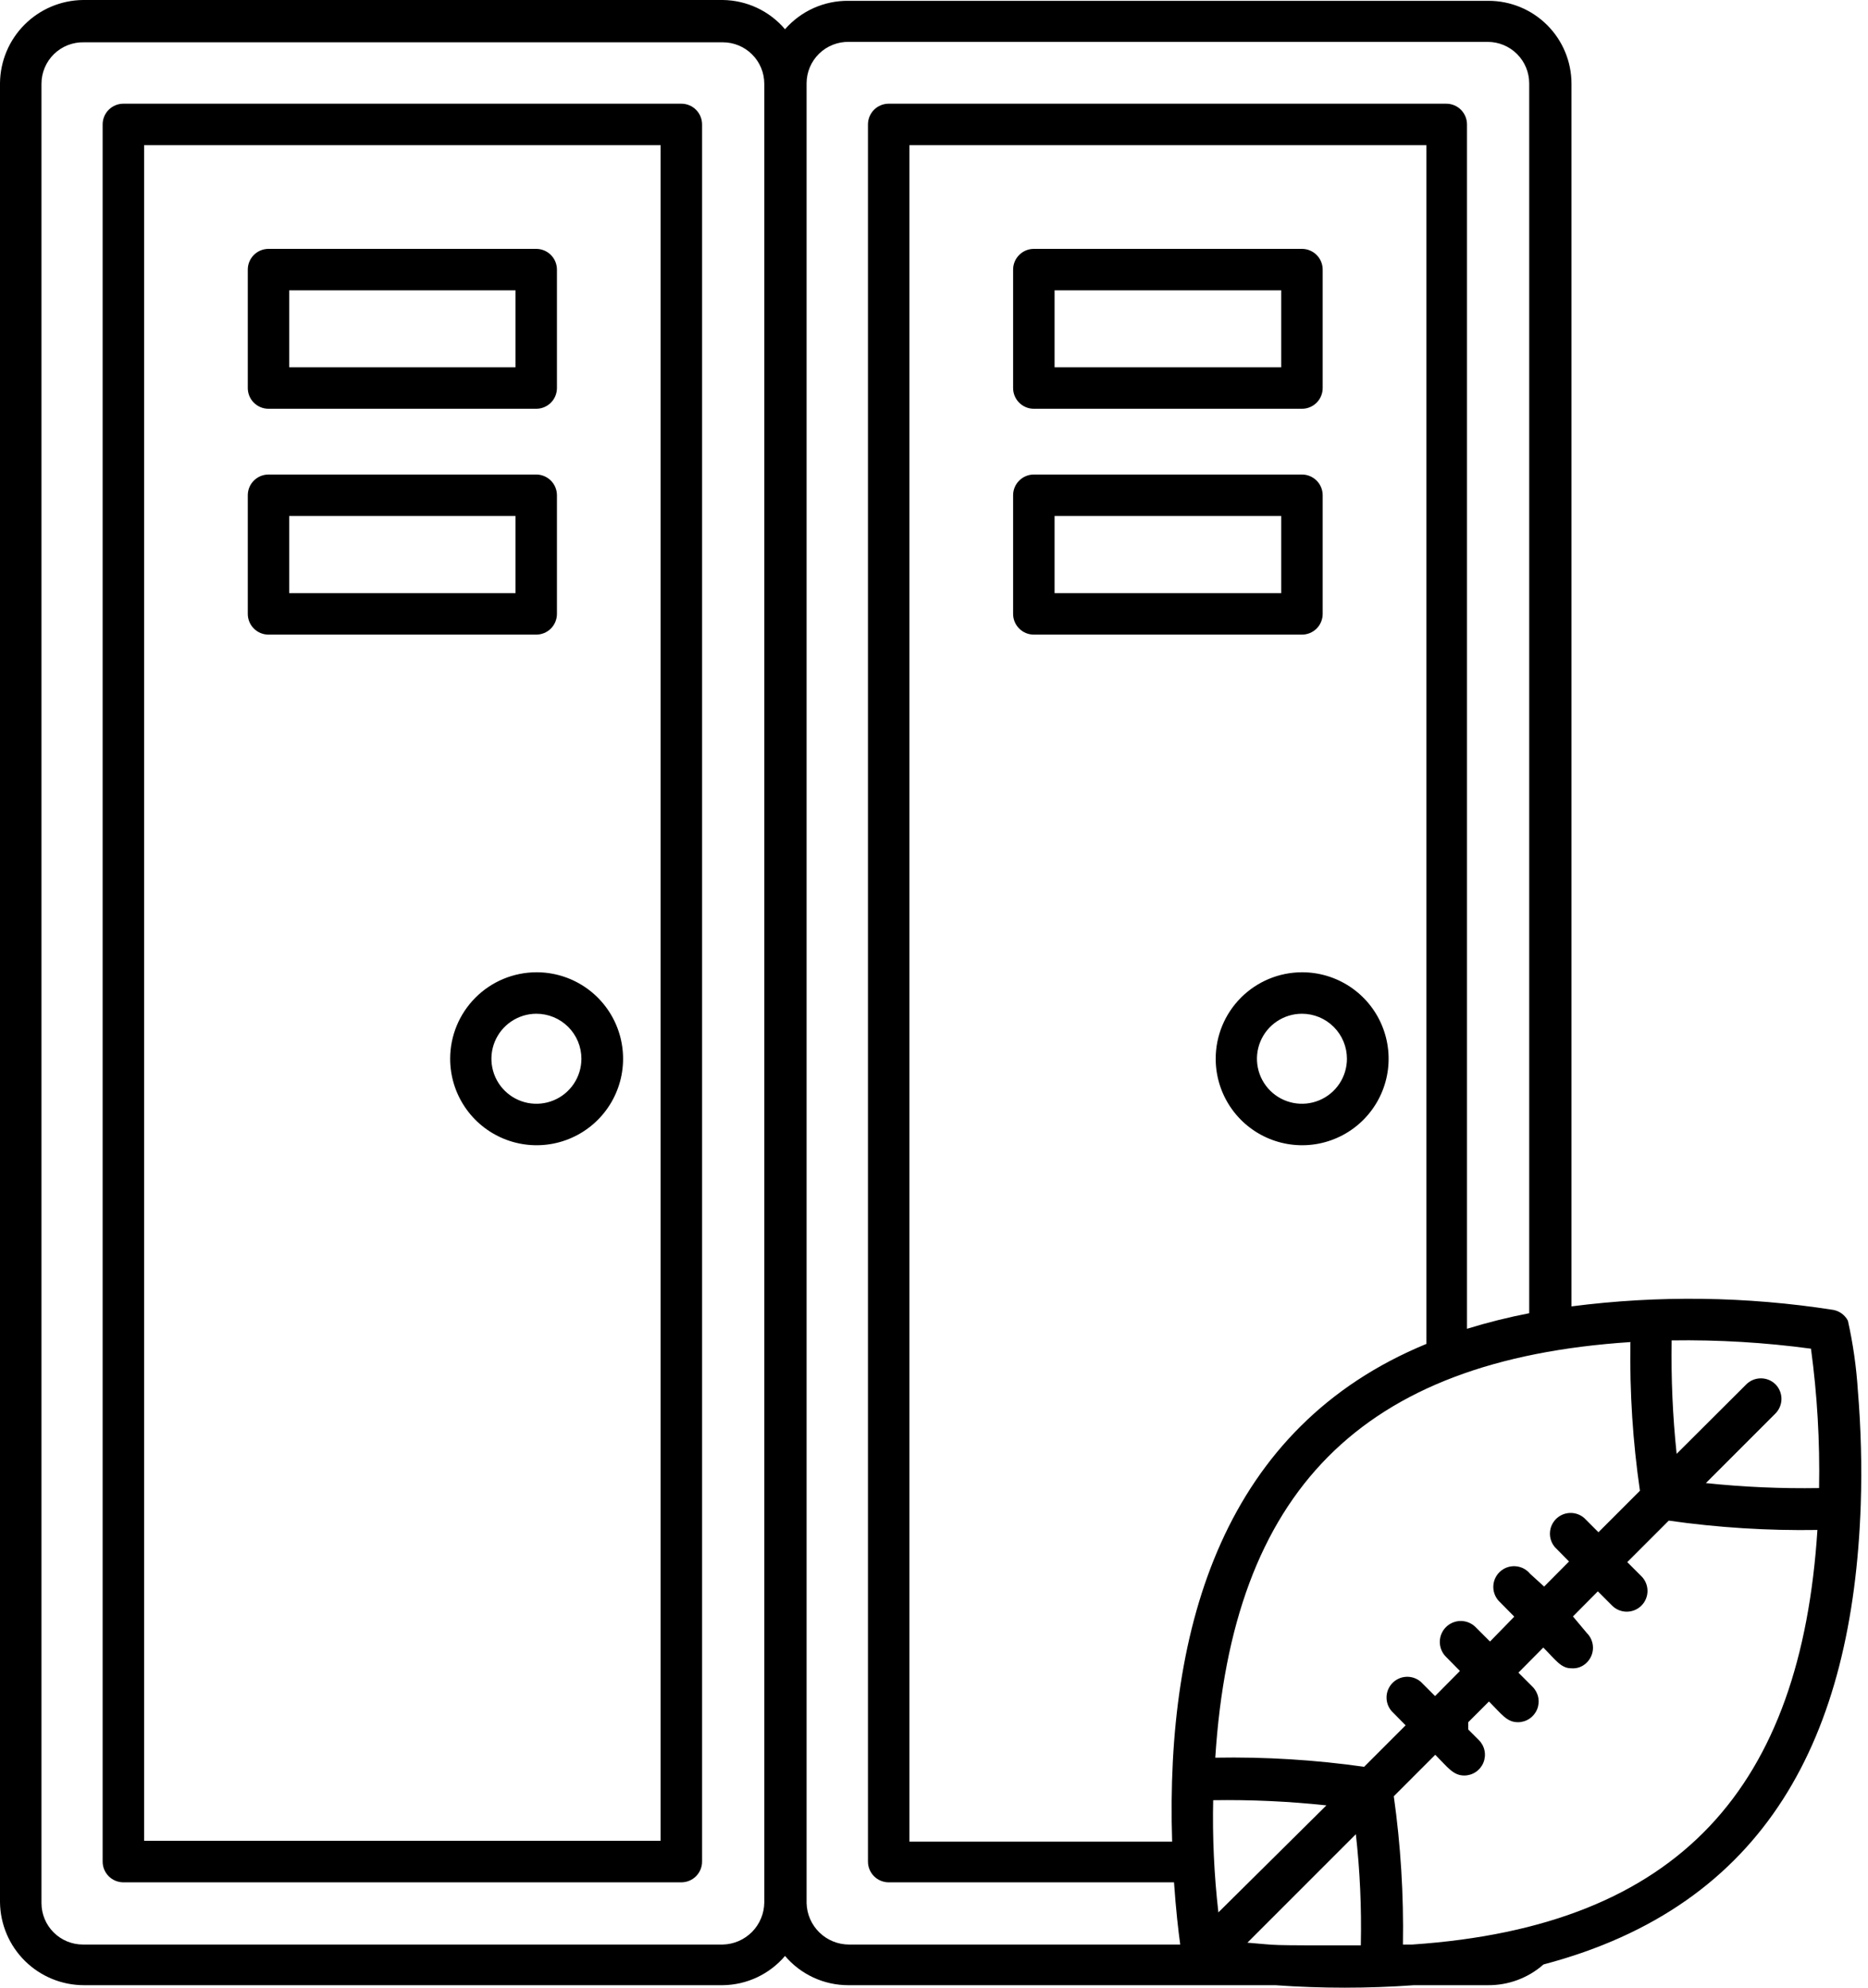 <?xml version="1.0" encoding="UTF-8"?>
<svg xmlns="http://www.w3.org/2000/svg" width="188" height="200" viewBox="0 0 188 200" fill="none">
  <path d="M68.573 10.434H12.416C11.863 10.434 11.332 10.654 10.941 11.045C10.55 11.437 10.33 11.967 10.33 12.521V187.312C10.33 187.866 10.55 188.396 10.941 188.788C11.332 189.179 11.863 189.399 12.416 189.399H68.573C69.126 189.399 69.657 189.179 70.048 188.788C70.439 188.396 70.659 187.866 70.659 187.312V12.521C70.659 11.967 70.439 11.437 70.048 11.045C69.657 10.654 69.126 10.434 68.573 10.434ZM66.486 185.225H14.503V14.608H66.486V185.225Z" fill="black"></path>
  <path d="M27.024 41.131H53.965C54.519 41.131 55.049 40.911 55.441 40.52C55.832 40.129 56.052 39.598 56.052 39.044V27.129C56.052 26.575 55.832 26.044 55.441 25.653C55.049 25.262 54.519 25.042 53.965 25.042H27.024C26.471 25.042 25.94 25.262 25.549 25.653C25.157 26.044 24.938 26.575 24.938 27.129V39.044C24.938 39.598 25.157 40.129 25.549 40.52C25.94 40.911 26.471 41.131 27.024 41.131ZM29.111 29.215H51.878V36.957H29.111V29.215ZM27.024 63.856H53.965C54.519 63.856 55.049 63.637 55.441 63.245C55.832 62.854 56.052 62.323 56.052 61.77V49.833C56.052 49.28 55.832 48.749 55.441 48.358C55.049 47.966 54.519 47.746 53.965 47.746H27.024C26.471 47.746 25.94 47.966 25.549 48.358C25.157 48.749 24.938 49.28 24.938 49.833V61.77C24.938 62.323 25.157 62.854 25.549 63.245C25.94 63.637 26.471 63.856 27.024 63.856ZM29.111 51.92H51.878V59.683H29.111V51.92ZM45.305 106.532C45.305 108.255 45.816 109.939 46.774 111.371C47.732 112.803 49.094 113.918 50.686 114.575C52.279 115.233 54.031 115.402 55.72 115.063C57.409 114.724 58.959 113.891 60.175 112.67C61.39 111.449 62.216 109.894 62.547 108.204C62.878 106.513 62.699 104.762 62.034 103.173C61.369 101.583 60.247 100.227 58.811 99.276C57.374 98.325 55.688 97.821 53.965 97.83C51.664 97.841 49.462 98.762 47.839 100.393C46.216 102.024 45.305 104.231 45.305 106.532ZM58.514 106.532C58.514 107.426 58.249 108.301 57.752 109.045C57.256 109.79 56.55 110.37 55.724 110.713C54.897 111.057 53.988 111.148 53.11 110.975C52.232 110.802 51.425 110.372 50.791 109.741C50.157 109.11 49.724 108.305 49.547 107.428C49.37 106.551 49.457 105.641 49.796 104.813C50.136 103.985 50.713 103.277 51.455 102.777C52.197 102.277 53.07 102.007 53.965 102.003C54.562 102.001 55.153 102.116 55.704 102.342C56.256 102.568 56.758 102.901 57.181 103.322C57.603 103.743 57.939 104.243 58.168 104.794C58.397 105.345 58.514 105.935 58.514 106.532ZM104.049 41.131H131.031C131.584 41.131 132.115 40.911 132.507 40.52C132.898 40.129 133.118 39.598 133.118 39.044V27.129C133.118 26.575 132.898 26.044 132.507 25.653C132.115 25.262 131.584 25.042 131.031 25.042H104.049C103.495 25.042 102.964 25.262 102.573 25.653C102.182 26.044 101.962 26.575 101.962 27.129V39.044C101.962 39.598 102.182 40.129 102.573 40.52C102.964 40.911 103.495 41.131 104.049 41.131ZM106.135 29.215H128.944V36.957H106.135V29.215ZM104.049 63.856H131.031C131.584 63.856 132.115 63.637 132.507 63.245C132.898 62.854 133.118 62.323 133.118 61.77V49.833C133.118 49.28 132.898 48.749 132.507 48.358C132.115 47.966 131.584 47.746 131.031 47.746H104.049C103.495 47.746 102.964 47.966 102.573 48.358C102.182 48.749 101.962 49.28 101.962 49.833V61.77C101.962 62.323 102.182 62.854 102.573 63.245C102.964 63.637 103.495 63.856 104.049 63.856ZM106.135 51.92H128.944V59.683H106.135V51.92ZM122.35 106.532C122.35 108.254 122.861 109.937 123.818 111.368C124.775 112.8 126.135 113.915 127.727 114.573C129.318 115.231 131.069 115.402 132.757 115.065C134.446 114.727 135.996 113.897 137.212 112.678C138.429 111.458 139.256 109.906 139.589 108.217C139.923 106.527 139.747 104.777 139.085 103.187C138.424 101.597 137.305 100.24 135.871 99.286C134.437 98.332 132.753 97.826 131.031 97.83C128.727 97.835 126.519 98.754 124.891 100.386C123.264 102.017 122.35 104.227 122.35 106.532ZM135.559 106.532C135.559 107.427 135.294 108.303 134.796 109.048C134.299 109.792 133.591 110.373 132.764 110.715C131.936 111.058 131.026 111.148 130.148 110.973C129.269 110.798 128.462 110.367 127.829 109.734C127.196 109.1 126.764 108.294 126.59 107.415C126.415 106.537 126.505 105.626 126.847 104.799C127.19 103.971 127.77 103.264 128.515 102.767C129.26 102.269 130.135 102.003 131.031 102.003C132.232 102.003 133.384 102.48 134.233 103.33C135.082 104.179 135.559 105.331 135.559 106.532Z" fill="black"></path>
  <path d="M187.27 151.419C187.394 147.577 187.296 143.731 186.978 139.9C186.828 137.54 186.493 135.196 185.977 132.888C185.831 132.609 185.624 132.366 185.371 132.178C185.118 131.99 184.825 131.862 184.516 131.803C175.791 130.438 166.917 130.318 158.159 131.448V8.431C158.159 6.217 157.28 4.094 155.715 2.528C154.149 0.963 152.026 0.083 149.812 0.083H85.392C84.184 0.07 82.988 0.318 81.885 0.812C80.783 1.305 79.801 2.032 79.007 2.942C78.234 2.033 77.275 1.3 76.196 0.792C75.116 0.285 73.939 0.014 72.746 0H8.347C6.142 0.027 4.034 0.915 2.475 2.475C0.915 4.034 0.027 6.142 0 8.347V191.402C0.027 193.626 0.93 195.749 2.512 197.311C4.094 198.874 6.228 199.75 8.452 199.75H72.746C73.939 199.735 75.116 199.465 76.196 198.957C77.275 198.45 78.234 197.717 79.007 196.807C79.791 197.73 80.766 198.471 81.865 198.979C82.964 199.487 84.161 199.75 85.371 199.75H128.36C133 200.083 137.659 200.083 142.3 199.75H149.708C151.78 199.777 153.788 199.034 155.342 197.663C177.817 191.736 186.457 174.75 187.27 151.419ZM178.694 139.295C178.303 138.906 177.774 138.688 177.222 138.688C176.671 138.688 176.142 138.906 175.751 139.295L168.74 146.285C168.342 142.494 168.175 138.682 168.239 134.871C172.927 134.799 177.615 135.078 182.262 135.705C182.891 140.352 183.163 145.04 183.076 149.729C179.271 149.792 175.466 149.625 171.682 149.228L178.652 142.258C178.85 142.067 179.009 141.838 179.118 141.585C179.228 141.332 179.286 141.06 179.29 140.785C179.294 140.509 179.243 140.236 179.141 139.98C179.039 139.724 178.886 139.491 178.694 139.295ZM164.086 135.121C164.01 140.098 164.331 145.074 165.046 150L160.872 154.174L159.432 152.734C159.033 152.392 158.52 152.213 157.994 152.233C157.469 152.254 156.971 152.471 156.599 152.843C156.228 153.215 156.01 153.713 155.99 154.238C155.969 154.763 156.148 155.277 156.49 155.676L157.909 157.116L155.405 159.641L153.986 158.347C153.803 158.126 153.577 157.944 153.321 157.814C153.065 157.685 152.785 157.609 152.498 157.592C152.211 157.575 151.924 157.618 151.655 157.717C151.386 157.816 151.14 157.97 150.932 158.169C150.725 158.367 150.561 158.607 150.45 158.872C150.34 159.136 150.285 159.421 150.29 159.708C150.294 159.995 150.358 160.278 150.477 160.54C150.596 160.801 150.767 161.035 150.981 161.227L152.4 162.667L149.958 165.171L148.518 163.731C148.125 163.333 147.59 163.107 147.031 163.103C146.471 163.099 145.933 163.317 145.534 163.71C145.136 164.103 144.91 164.638 144.906 165.198C144.902 165.758 145.12 166.296 145.513 166.694L146.932 168.134L144.428 170.659L142.988 169.219C142.589 168.878 142.076 168.699 141.55 168.719C141.025 168.74 140.527 168.957 140.155 169.329C139.784 169.701 139.566 170.199 139.546 170.724C139.525 171.249 139.704 171.763 140.046 172.162L141.465 173.602L137.291 177.775C132.329 177.072 127.319 176.765 122.308 176.857C124.019 150.125 136.916 136.811 164.107 135.038L164.086 135.121ZM136.957 195.743C126.774 195.743 129.007 195.743 125.543 195.472L136.457 184.558C136.87 188.243 137.037 191.952 136.957 195.659V195.743ZM143.552 135.225C123.268 143.573 117.279 163.502 117.967 185.309H91.528V14.608H143.552V135.225ZM122.099 181.135C125.904 181.077 129.709 181.251 133.493 181.657L122.621 192.425C122.188 188.643 122.013 184.836 122.099 181.031V181.135ZM72.746 195.659H8.347C7.24 195.659 6.179 195.22 5.396 194.437C4.613 193.654 4.174 192.593 4.174 191.486V8.431C4.173 7.874 4.285 7.322 4.501 6.809C4.717 6.296 5.034 5.831 5.433 5.442C5.831 5.053 6.304 4.748 6.822 4.544C7.341 4.341 7.895 4.243 8.452 4.257H72.746C73.853 4.257 74.915 4.697 75.697 5.48C76.48 6.262 76.92 7.324 76.92 8.431V191.444C76.904 192.55 76.46 193.607 75.682 194.393C74.904 195.178 73.852 195.633 72.746 195.659ZM85.455 195.659C84.338 195.66 83.266 195.223 82.466 194.444C81.667 193.664 81.204 192.602 81.177 191.486V8.389C81.177 7.832 81.288 7.281 81.504 6.767C81.721 6.254 82.037 5.789 82.436 5.4C82.835 5.011 83.307 4.706 83.826 4.503C84.344 4.299 84.898 4.201 85.455 4.215H149.729C150.836 4.215 151.897 4.655 152.68 5.438C153.463 6.22 153.902 7.282 153.902 8.389V132.137C151.789 132.545 149.699 133.068 147.642 133.702V12.521C147.642 11.967 147.422 11.437 147.031 11.045C146.639 10.654 146.109 10.434 145.555 10.434H89.441C88.887 10.434 88.356 10.654 87.965 11.045C87.574 11.437 87.354 11.967 87.354 12.521V187.312C87.354 187.866 87.574 188.396 87.965 188.788C88.356 189.179 88.887 189.399 89.441 189.399H118.155C118.343 192.133 118.593 194.303 118.781 195.659H85.455ZM142.195 195.659H141.194C141.278 190.669 140.971 185.681 140.275 180.739L144.449 176.565C145.701 177.817 146.244 178.652 147.371 178.652C147.783 178.65 148.186 178.526 148.528 178.295C148.871 178.065 149.137 177.738 149.293 177.356C149.449 176.974 149.489 176.554 149.407 176.15C149.325 175.745 149.124 175.374 148.831 175.083L147.767 174.019V173.289L149.854 171.202C151.148 172.496 151.649 173.289 152.775 173.289C153.188 173.287 153.591 173.163 153.933 172.932C154.275 172.702 154.542 172.374 154.698 171.993C154.854 171.611 154.894 171.191 154.812 170.786C154.729 170.382 154.529 170.011 154.236 169.72L152.817 168.301L155.321 165.776C156.573 167.028 157.095 167.863 158.139 167.863C158.426 167.888 158.716 167.849 158.987 167.748C159.258 167.647 159.503 167.487 159.704 167.279C159.899 167.085 160.054 166.854 160.16 166.6C160.266 166.345 160.321 166.073 160.321 165.797C160.321 165.522 160.266 165.249 160.16 164.995C160.054 164.74 159.899 164.509 159.704 164.315L158.305 162.646L160.81 160.121L162.25 161.561C162.444 161.754 162.675 161.907 162.929 162.011C163.182 162.115 163.454 162.168 163.728 162.167C164.002 162.166 164.274 162.111 164.527 162.005C164.78 161.9 165.009 161.745 165.202 161.55C165.396 161.356 165.549 161.125 165.653 160.871C165.757 160.618 165.81 160.346 165.809 160.072C165.808 159.798 165.753 159.526 165.647 159.273C165.541 159.02 165.387 158.791 165.192 158.598L163.773 157.179L167.947 153.005C172.902 153.71 177.905 154.024 182.909 153.944C181.26 179.654 169.219 193.823 142.133 195.659H142.195Z" fill="black"></path>
</svg>

